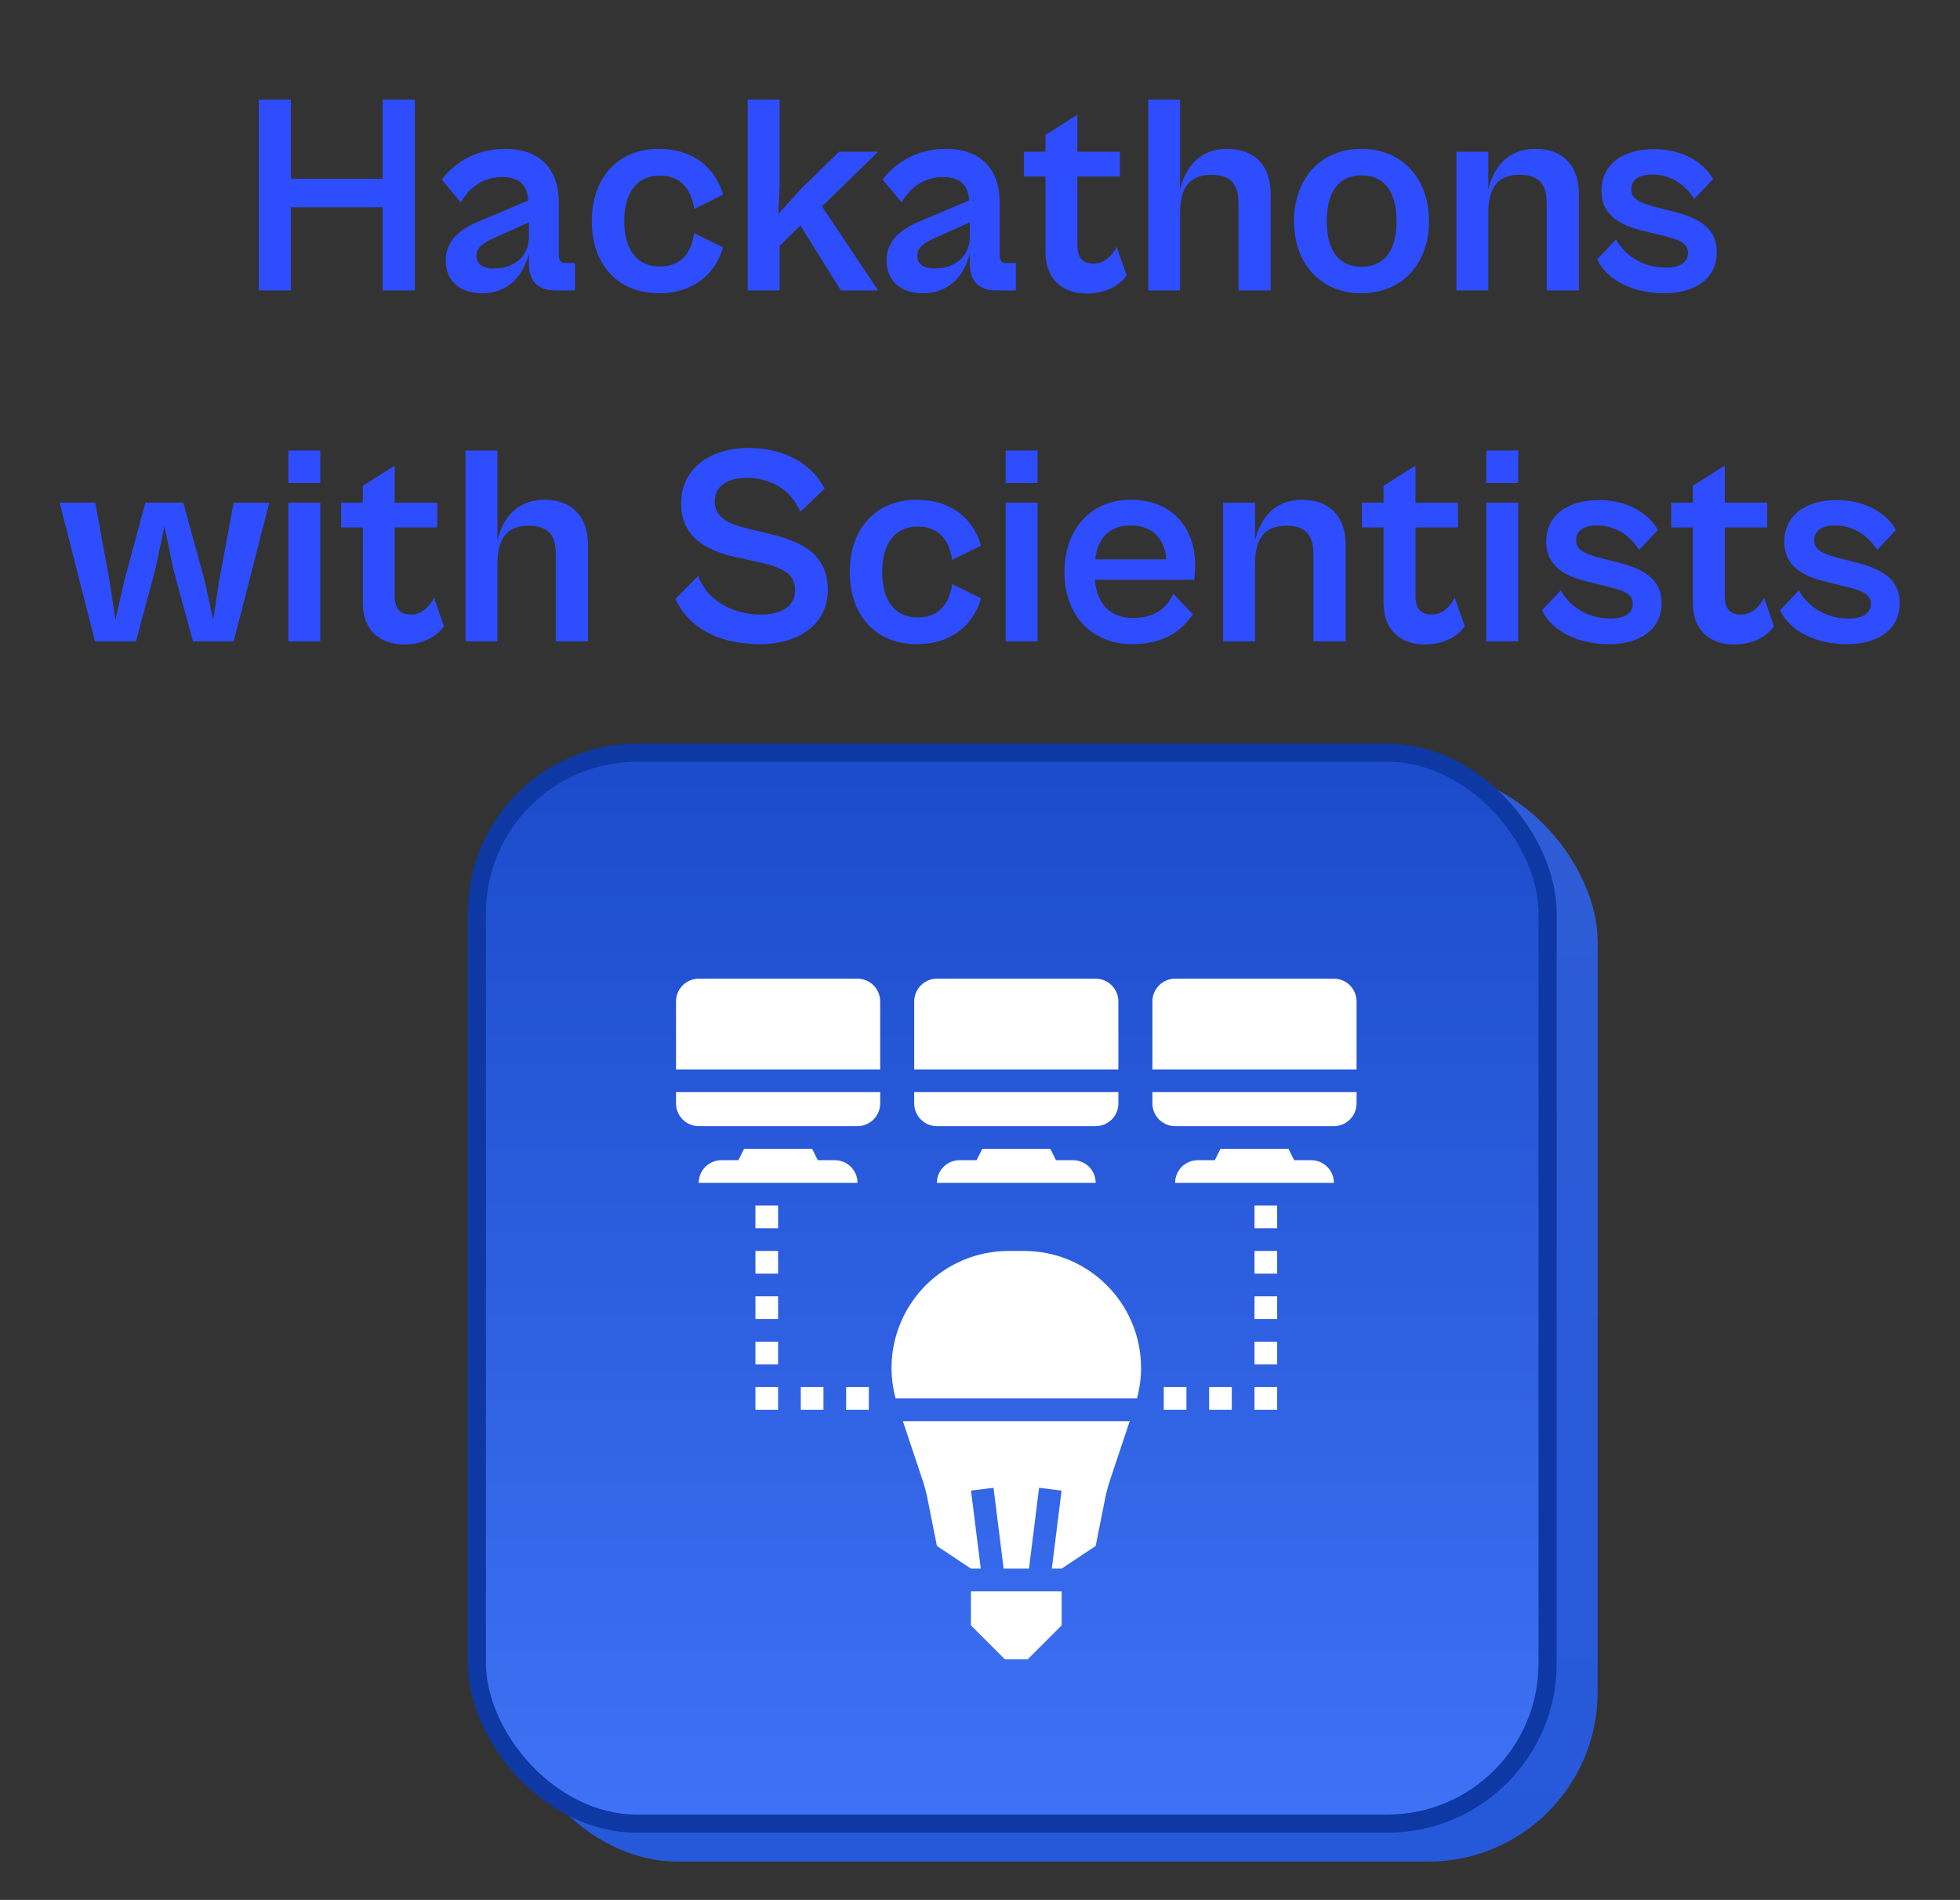 <svg width="162" height="157" viewBox="0 0 162 157" fill="none" xmlns="http://www.w3.org/2000/svg">
<rect x="0" y="0" width="162" height="157" fill="#333333" stroke="none"/>
<g clip-path="url(#clip0_161_731)">
<path d="M24.048 24H21.388V8.228H24.048V14.772H31.628V8.228H34.288V24H31.628V17.126H24.048V24ZM39.855 24.235C37.972 24.235 36.842 23.176 36.842 21.528C36.842 19.904 37.972 18.915 39.831 18.186L43.669 16.561C43.574 15.408 43.057 14.631 41.479 14.631C39.949 14.631 38.749 15.525 38.09 16.726L36.512 14.843C37.407 13.619 39.196 12.3 41.738 12.3C44.587 12.3 46.187 13.925 46.187 16.75V21.058C46.187 21.575 46.376 21.74 46.8 21.74H47.529V24H45.905C44.681 24 43.716 23.435 43.716 21.787V20.94C43.363 22.446 42.256 24.235 39.855 24.235ZM39.384 21.128C39.384 21.787 39.831 22.187 40.797 22.187C42.539 22.187 43.716 21.152 43.716 19.598V18.374L40.773 19.692C39.784 20.139 39.384 20.54 39.384 21.128ZM54.466 24.235C51.053 24.235 48.911 21.834 48.911 18.28C48.911 14.702 51.053 12.3 54.466 12.3C57.338 12.3 59.151 13.925 59.763 16.09L57.385 17.267C57.127 15.62 56.279 14.513 54.514 14.513C52.701 14.513 51.594 15.855 51.594 18.28C51.594 20.681 52.701 22.023 54.514 22.023C56.303 22.023 57.127 20.916 57.385 19.268L59.763 20.445C59.151 22.611 57.338 24.235 54.466 24.235ZM64.435 24H61.798V8.228H64.435V15.455L64.341 17.668L66.224 15.596L69.355 12.536H72.58L67.942 17.056L72.58 24H69.496L66.153 18.633L64.435 20.328V24ZM76.292 24.235C74.409 24.235 73.279 23.176 73.279 21.528C73.279 19.904 74.409 18.915 76.269 18.186L80.106 16.561C80.011 15.408 79.493 14.631 77.916 14.631C76.386 14.631 75.186 15.525 74.526 16.726L72.949 14.843C73.844 13.619 75.633 12.3 78.175 12.3C81.024 12.3 82.624 13.925 82.624 16.75V21.058C82.624 21.575 82.813 21.74 83.236 21.74H83.966V24H82.342C81.118 24 80.153 23.435 80.153 21.787V20.94C79.799 22.446 78.693 24.235 76.292 24.235ZM75.821 21.128C75.821 21.787 76.269 22.187 77.234 22.187C78.976 22.187 80.153 21.152 80.153 19.598V18.374L77.21 19.692C76.221 20.139 75.821 20.54 75.821 21.128ZM89.827 24.259C87.661 24.259 86.413 22.894 86.413 20.869V14.584H84.624V12.536H86.413V11.147L89.05 9.476V12.536H92.557V14.584H89.05V20.233C89.05 21.481 89.638 21.787 90.415 21.787C91.31 21.787 91.969 21.058 92.298 20.398L93.122 22.752C92.628 23.482 91.498 24.259 89.827 24.259ZM97.538 24H94.902V8.228H97.538V15.667C97.962 13.854 99.139 12.3 101.423 12.3C103.659 12.3 105.024 13.642 105.024 16.02V24H102.364V16.82C102.364 15.408 101.893 14.443 100.128 14.443C98.198 14.443 97.538 15.69 97.538 17.573V24ZM112.509 24.235C109.214 24.235 106.954 21.834 106.954 18.28C106.954 14.702 109.214 12.3 112.509 12.3C115.852 12.3 118.112 14.702 118.112 18.28C118.112 21.834 115.852 24.235 112.509 24.235ZM112.533 22.046C114.251 22.046 115.428 20.916 115.428 18.28C115.428 15.62 114.251 14.49 112.533 14.49C110.838 14.49 109.661 15.62 109.661 18.28C109.661 20.916 110.838 22.046 112.533 22.046ZM123.01 24H120.373V12.536H123.01V15.667C123.434 13.854 124.611 12.3 126.894 12.3C129.13 12.3 130.496 13.642 130.496 16.02V24H127.836V16.82C127.836 15.408 127.365 14.443 125.599 14.443C123.669 14.443 123.01 15.69 123.01 17.573V24ZM137.565 24.235C135.117 24.235 132.88 23.247 132.009 21.434L133.563 19.786C134.198 20.94 135.611 22.117 137.659 22.117C138.789 22.117 139.519 21.717 139.519 20.893C139.519 20.045 138.648 19.763 137.376 19.457L135.846 19.08C134.034 18.656 132.362 17.856 132.362 15.761C132.362 13.619 134.081 12.324 136.717 12.324C139.165 12.324 140.884 13.501 141.59 14.796L140.036 16.444C139.236 15.172 138.012 14.419 136.529 14.419C135.517 14.419 134.834 14.843 134.834 15.62C134.834 16.444 135.446 16.75 137 17.15L138.389 17.503C140.955 18.162 141.896 19.198 141.896 20.846C141.896 23.105 139.989 24.235 137.565 24.235ZM11.24 53H7.85L4.931 41.536H7.874L9.051 47.986L9.545 51.211L10.275 47.986L12.017 41.536H15.148L16.913 47.986L17.62 51.211L18.114 47.986L19.315 41.536H22.257L19.315 53H15.948L14.324 47.044L13.594 43.49L12.841 47.044L11.24 53ZM26.469 39.912H23.833V37.228H26.469V39.912ZM26.469 53H23.833V41.536H26.469V53ZM33.401 53.259C31.235 53.259 29.988 51.894 29.988 49.869V43.584H28.199V41.536H29.988V40.147L32.624 38.476V41.536H36.132V43.584H32.624V49.233C32.624 50.481 33.213 50.787 33.99 50.787C34.884 50.787 35.543 50.057 35.873 49.398L36.697 51.752C36.202 52.482 35.072 53.259 33.401 53.259ZM41.113 53H38.476V37.228H41.113V44.667C41.537 42.854 42.714 41.3 44.997 41.3C47.233 41.3 48.599 42.642 48.599 45.02V53H45.939V45.82C45.939 44.408 45.468 43.443 43.702 43.443C41.772 43.443 41.113 44.69 41.113 46.574V53ZM62.815 53.235C59.802 53.235 57.048 52.153 55.824 49.492L57.707 47.586C58.555 49.893 60.932 50.787 62.862 50.787C64.44 50.787 65.711 50.222 65.711 48.786C65.711 47.256 64.44 46.832 62.392 46.385L60.909 46.056C58.672 45.585 56.295 44.573 56.295 41.583C56.295 38.617 58.861 37.016 61.827 37.016C64.722 37.016 67.029 38.217 68.159 40.382L66.158 42.289C65.287 40.335 63.592 39.488 61.662 39.488C60.155 39.488 59.072 40.194 59.072 41.395C59.072 42.783 60.155 43.278 61.874 43.702L63.639 44.125C66.158 44.737 68.418 45.726 68.418 48.739C68.418 51.588 66.017 53.235 62.815 53.235ZM75.788 53.235C72.375 53.235 70.233 50.834 70.233 47.28C70.233 43.702 72.375 41.3 75.788 41.3C78.66 41.3 80.473 42.925 81.085 45.09L78.707 46.267C78.448 44.62 77.601 43.513 75.835 43.513C74.023 43.513 72.916 44.855 72.916 47.28C72.916 49.681 74.023 51.023 75.835 51.023C77.624 51.023 78.448 49.916 78.707 48.268L81.085 49.445C80.473 51.611 78.66 53.235 75.788 53.235ZM85.757 39.912H83.12V37.228H85.757V39.912ZM85.757 53H83.12V41.536H85.757V53ZM93.63 53.235C90.217 53.235 87.981 50.858 87.981 47.28C87.981 43.678 90.217 41.3 93.442 41.3C96.879 41.3 98.786 43.584 98.786 46.762C98.786 47.185 98.739 47.68 98.691 47.915H90.499C90.641 49.963 91.841 51.07 93.654 51.07C95.655 51.07 96.549 50.034 96.973 49.069L98.597 50.764C97.726 52.082 96.173 53.235 93.63 53.235ZM93.442 43.419C91.818 43.419 90.735 44.361 90.523 46.22H96.408C96.22 44.408 95.184 43.419 93.442 43.419ZM103.734 53H101.097V41.536H103.734V44.667C104.158 42.854 105.335 41.3 107.618 41.3C109.854 41.3 111.22 42.642 111.22 45.02V53H108.56V45.82C108.56 44.408 108.089 43.443 106.323 43.443C104.393 43.443 103.734 44.69 103.734 46.574V53ZM117.769 53.259C115.604 53.259 114.356 51.894 114.356 49.869V43.584H112.567V41.536H114.356V40.147L116.992 38.476V41.536H120.5V43.584H116.992V49.233C116.992 50.481 117.581 50.787 118.358 50.787C119.252 50.787 119.911 50.057 120.241 49.398L121.065 51.752C120.571 52.482 119.441 53.259 117.769 53.259ZM125.481 39.912H122.845V37.228H125.481V39.912ZM125.481 53H122.845V41.536H125.481V53ZM133.001 53.235C130.553 53.235 128.317 52.247 127.446 50.434L129 48.786C129.635 49.94 131.048 51.117 133.096 51.117C134.226 51.117 134.955 50.717 134.955 49.893C134.955 49.045 134.084 48.763 132.813 48.457L131.283 48.08C129.47 47.656 127.799 46.856 127.799 44.761C127.799 42.619 129.518 41.324 132.154 41.324C134.602 41.324 136.321 42.501 137.027 43.796L135.473 45.444C134.673 44.172 133.449 43.419 131.966 43.419C130.953 43.419 130.271 43.843 130.271 44.62C130.271 45.444 130.883 45.75 132.437 46.15L133.825 46.503C136.391 47.162 137.333 48.198 137.333 49.846C137.333 52.105 135.426 53.235 133.001 53.235ZM143.333 53.259C141.167 53.259 139.919 51.894 139.919 49.869V43.584H138.13V41.536H139.919V40.147L142.556 38.476V41.536H146.063V43.584H142.556V49.233C142.556 50.481 143.144 50.787 143.921 50.787C144.816 50.787 145.475 50.057 145.804 49.398L146.628 51.752C146.134 52.482 145.004 53.259 143.333 53.259ZM152.68 53.235C150.232 53.235 147.995 52.247 147.124 50.434L148.678 48.786C149.313 49.94 150.726 51.117 152.774 51.117C153.904 51.117 154.634 50.717 154.634 49.893C154.634 49.045 153.763 48.763 152.491 48.457L150.961 48.08C149.149 47.656 147.477 46.856 147.477 44.761C147.477 42.619 149.196 41.324 151.832 41.324C154.28 41.324 155.999 42.501 156.705 43.796L155.151 45.444C154.351 44.172 153.127 43.419 151.644 43.419C150.632 43.419 149.949 43.843 149.949 44.62C149.949 45.444 150.561 45.75 152.115 46.15L153.504 46.503C156.07 47.162 157.011 48.198 157.011 49.846C157.011 52.105 155.104 53.235 152.68 53.235Z" fill="#2E4DFE"/>
<rect x="42.051" y="63.837" width="90" height="90" rx="14" fill="url(#paint0_linear_161_731)"/>
<rect x="39.414" y="62.2" width="88.5" height="88.5" rx="13.25" fill="url(#paint1_linear_161_731)" stroke="#0E38A3" stroke-width="1.5"/>
<path d="M95.25 91.188C95.25 92.219 96.094 93.062 97.125 93.062H110.25C111.281 93.062 112.125 92.219 112.125 91.188V90.25H95.25V91.188ZM110.25 80.875H97.125C96.094 80.875 95.25 81.719 95.25 82.75V88.375H112.125V82.75C112.125 81.719 111.281 80.875 110.25 80.875ZM75.562 91.188C75.562 92.219 76.406 93.062 77.438 93.062H90.562C91.594 93.062 92.438 92.219 92.438 91.188V90.25H75.562V91.188ZM92.438 82.75C92.438 81.719 91.594 80.875 90.562 80.875H77.438C76.406 80.875 75.562 81.719 75.562 82.75V88.375H92.438V82.75ZM57.75 93.062H70.875C71.906 93.062 72.75 92.219 72.75 91.188V90.25H55.875V91.188C55.875 92.219 56.719 93.062 57.75 93.062ZM72.75 82.75C72.75 81.719 71.906 80.875 70.875 80.875H57.75C56.719 80.875 55.875 81.719 55.875 82.75V88.375H72.75V82.75ZM69 95.875H67.594L67.125 94.938H61.5L61.031 95.875H59.625C58.589 95.875 57.75 96.714 57.75 97.75H70.875C70.875 96.714 70.036 95.875 69 95.875ZM87.281 95.875L86.812 94.938H81.188L80.719 95.875H79.312C78.277 95.875 77.438 96.714 77.438 97.75H90.562C90.562 96.714 89.723 95.875 88.688 95.875H87.281ZM108.375 95.875H106.969L106.5 94.938H100.875L100.406 95.875H99C97.964 95.875 97.125 96.714 97.125 97.75H110.25C110.25 96.714 109.411 95.875 108.375 95.875ZM90.562 127.75L91.378 123.653C91.463 123.259 91.566 122.875 91.688 122.491L93.375 117.438H74.625L76.312 122.491C76.434 122.875 76.537 123.259 76.622 123.653L77.438 127.75L80.25 129.625H81.063L80.257 123.179L82.118 122.946L82.953 129.625H85.048L85.883 122.946L87.743 123.179L86.937 129.625H87.75L90.562 127.75Z" fill="white"/>
<path d="M64.312 99.625H62.438V101.5H64.312V99.625Z" fill="white"/>
<path d="M64.312 103.375H62.438V105.25H64.312V103.375Z" fill="white"/>
<path d="M64.312 107.125H62.438V109H64.312V107.125Z" fill="white"/>
<path d="M64.312 110.875H62.438V112.75H64.312V110.875Z" fill="white"/>
<path d="M64.312 114.625H62.438V116.5H64.312V114.625Z" fill="white"/>
<path d="M68.062 114.625H66.188V116.5H68.062V114.625Z" fill="white"/>
<path d="M71.812 114.625H69.938V116.5H71.812V114.625Z" fill="white"/>
<path d="M105.562 99.625H103.688V101.5H105.562V99.625Z" fill="white"/>
<path d="M105.562 103.375H103.688V105.25H105.562V103.375Z" fill="white"/>
<path d="M105.562 107.125H103.688V109H105.562V107.125Z" fill="white"/>
<path d="M105.562 110.875H103.688V112.75H105.562V110.875Z" fill="white"/>
<path d="M105.562 114.625H103.688V116.5H105.562V114.625Z" fill="white"/>
<path d="M101.812 114.625H99.938V116.5H101.812V114.625Z" fill="white"/>
<path d="M98.062 114.625H96.188V116.5H98.062V114.625Z" fill="white"/>
<path d="M80.25 134.312L83.062 137.125H84.938L87.75 134.312V131.5H80.25V134.312Z" fill="white"/>
<path d="M74.025 115.562H93.975C94.194 114.745 94.312 113.898 94.312 113.05C94.312 107.706 89.981 103.375 84.638 103.375H83.362C80.691 103.375 78.272 104.463 76.519 106.206C74.775 107.959 73.688 110.378 73.688 113.05C73.688 113.898 73.806 114.745 74.025 115.562Z" fill="white"/>
</g>
<defs>
<linearGradient id="paint0_linear_161_731" x1="87.051" y1="63.837" x2="87.051" y2="153.837" gradientUnits="userSpaceOnUse">
<stop stop-color="#2E5CD6"/>
<stop offset="1" stop-color="#2659DA"/>
</linearGradient>
<linearGradient id="paint1_linear_161_731" x1="83.664" y1="61.45" x2="83.664" y2="151.45" gradientUnits="userSpaceOnUse">
<stop stop-color="#1B4BC9"/>
<stop offset="1" stop-color="#3F72F6"/>
</linearGradient>
<clipPath id="clip0_161_731">
<rect width="162" height="157" fill="white"/>
</clipPath>
</defs>
</svg>
